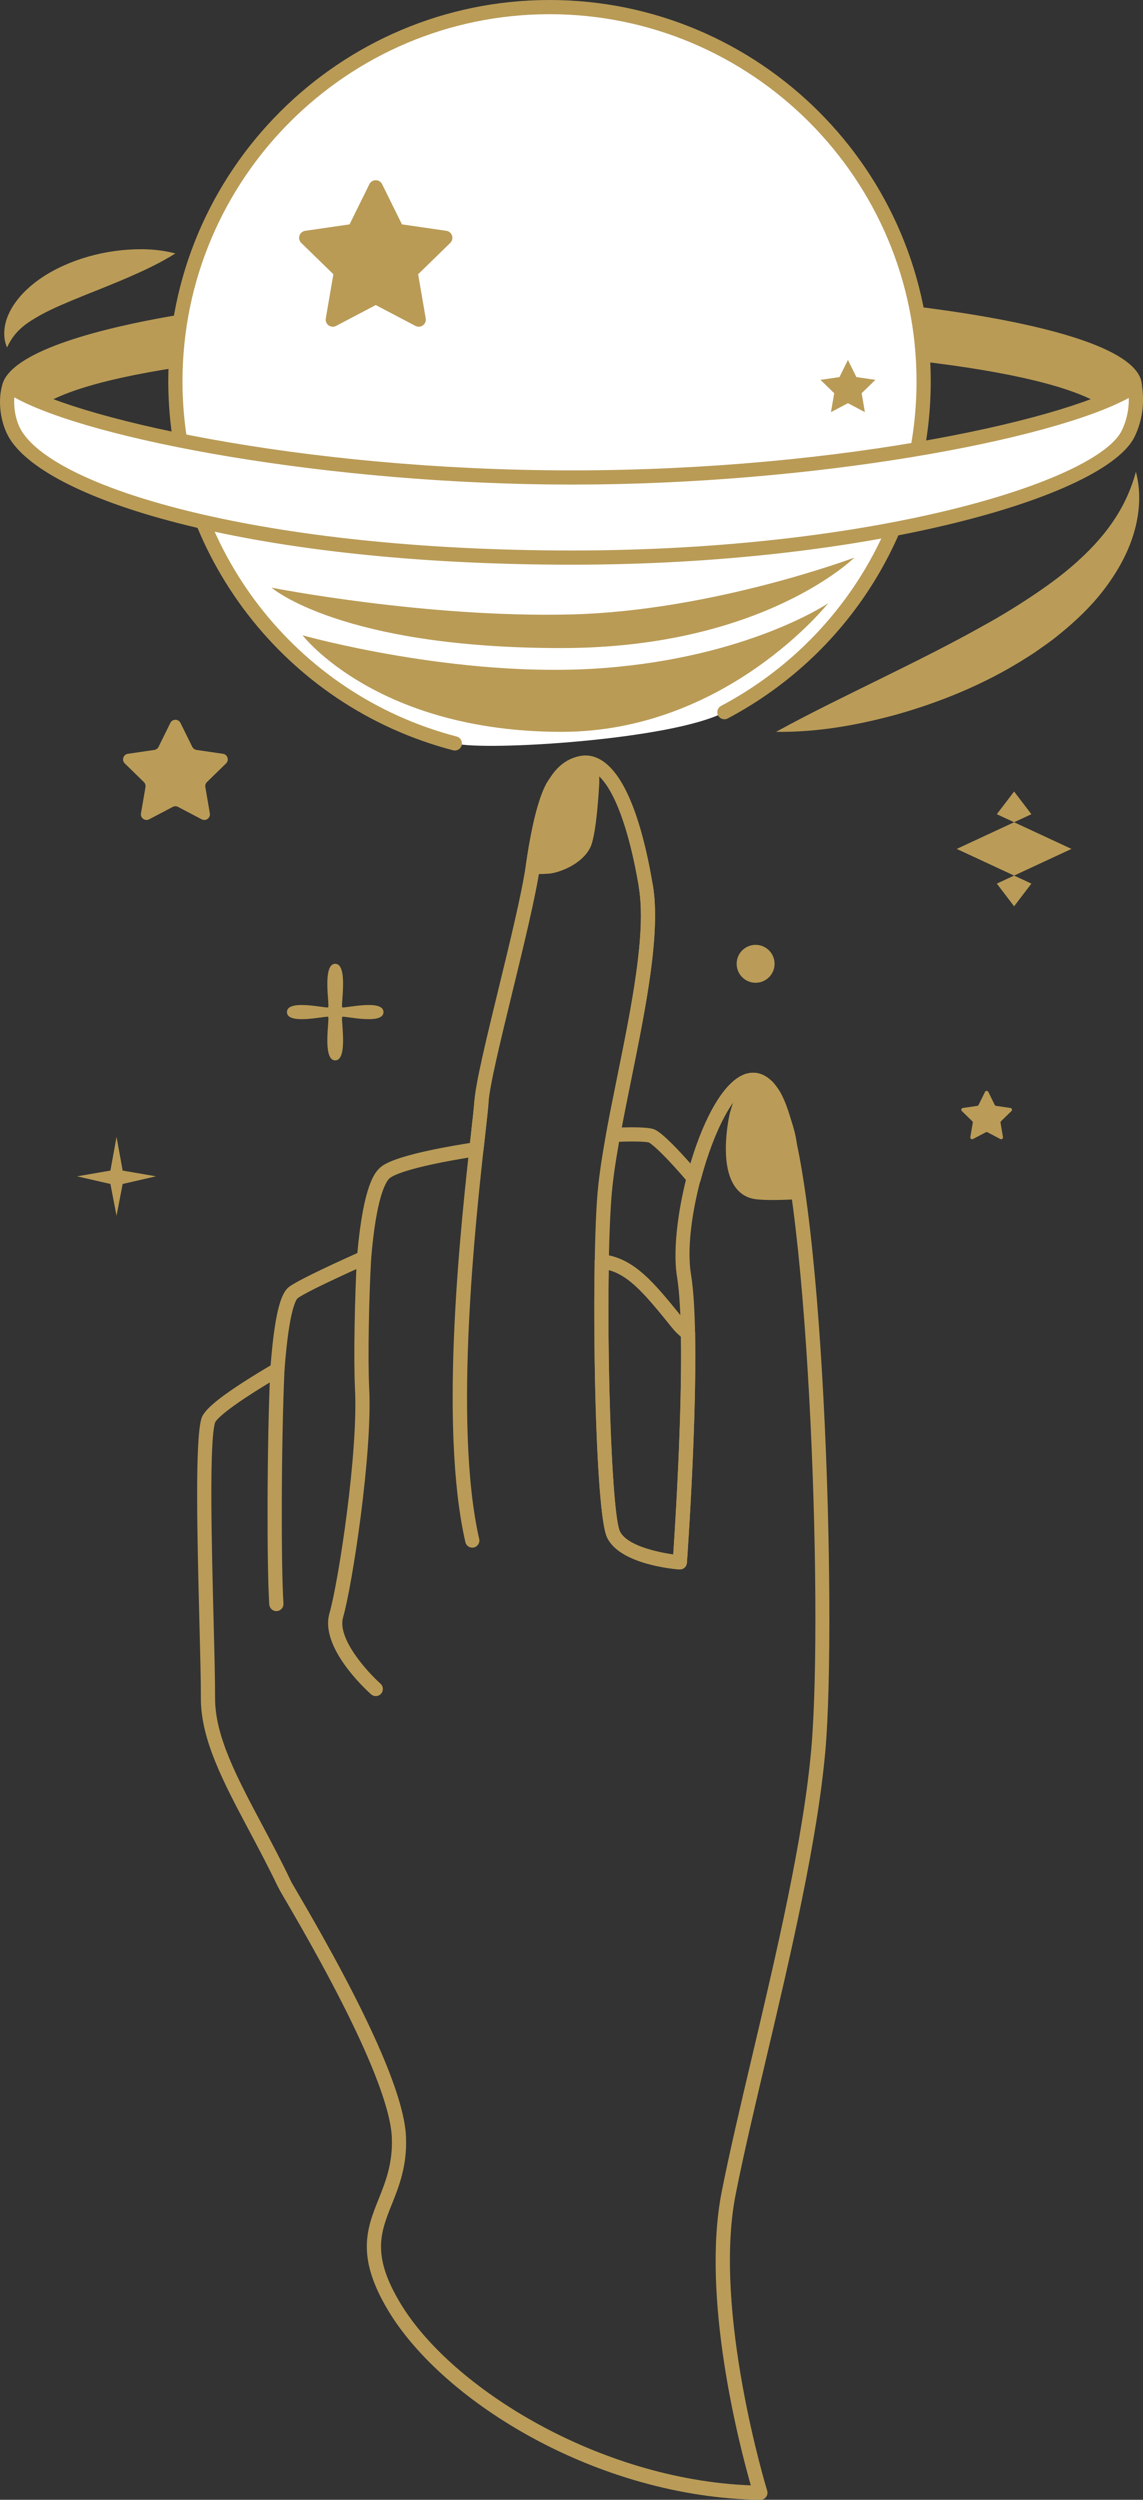 <svg xmlns="http://www.w3.org/2000/svg" xmlns:xlink="http://www.w3.org/1999/xlink" id="Warstwa_1" x="0px" y="0px" width="80px" height="174.93px" viewBox="0 0 80 174.93" xml:space="preserve"><rect x="0" y="0" width="80" height="174.93" fill="#333333" stroke="none"/><g>	<g>		<path fill="#BA9C58" d="M53.221,174.932c-0.003,0-0.005,0-0.008,0c-11.372-0.164-22.152-6.83-26.002-13.178   c-2.323-3.832-1.54-5.793-0.71-7.869c0.488-1.225,0.994-2.49,0.924-4.305c-0.076-1.92-1.442-6.385-7.523-16.746   c-0.206-0.352-0.345-0.588-0.422-0.762l-0.009,0.004c-0.654-1.375-1.345-2.672-2.012-3.93c-1.83-3.443-3.41-6.416-3.4-9.326   c0.004-1.178-0.046-3.137-0.104-5.404c-0.142-5.584-0.319-12.533,0.135-14.127c0.148-0.518,0.846-1.369,4.851-3.744   c0.333-4.256,0.854-5.18,1.322-5.516c0.517-0.369,2.071-1.139,4.75-2.345c0.428-4.8,1.25-5.634,1.523-5.91   c0.229-0.231,0.911-0.924,6.358-1.793l0.076-0.674c0.121-1.084,0.209-1.868,0.231-2.23c0.078-1.254,0.86-4.468,1.688-7.869   c0.791-3.248,1.609-6.604,1.909-8.612c0.585-3.899,1.271-7.17,3.763-7.686c0.572-0.119,1.126,0.005,1.65,0.363   c1.898,1.3,2.94,5.418,3.48,8.645c0.564,3.367-0.489,8.569-1.507,13.6c-0.238,1.174-0.465,2.293-0.669,3.379   c1.913-0.055,2.219,0.101,2.356,0.171c0.576,0.293,1.706,1.505,2.462,2.36c0.915-3.054,2.411-6.101,4.152-6.346   c0.554-0.079,1.374,0.091,2.122,1.346l0,0c3.067,5.148,3.96,36.846,3.169,45.989c-0.55,6.363-2.471,14.51-4.165,21.695   c-0.815,3.461-1.587,6.73-2.124,9.461c-1.611,8.184,2.169,20.592,2.207,20.717c0.047,0.152,0.019,0.318-0.077,0.445   C53.524,174.859,53.377,174.932,53.221,174.932z M20.382,131.682c0.045,0.084,0.178,0.309,0.376,0.646   c4.967,8.465,7.544,14.254,7.659,17.213c0.08,2.027-0.49,3.453-0.993,4.713c-0.799,1.998-1.43,3.578,0.637,6.984   c3.555,5.861,13.845,12.271,24.489,12.682c-0.779-2.73-3.498-13.121-2.038-20.541c0.542-2.748,1.314-6.025,2.132-9.496   c1.687-7.152,3.599-15.26,4.144-21.553c0.859-9.941-0.267-40.75-3.034-45.394l0,0c-0.375-0.629-0.758-0.926-1.128-0.869   c-1.123,0.157-2.629,2.896-3.582,6.511c-0.047,0.179-0.19,0.317-0.371,0.358s-0.369-0.022-0.488-0.163   c-1.545-1.825-2.499-2.687-2.762-2.819c-0.028-0.01-0.414-0.134-2.486-0.041c-0.161,0.01-0.297-0.056-0.396-0.17   c-0.1-0.113-0.142-0.268-0.115-0.416c0.234-1.284,0.502-2.606,0.785-4.007c1-4.941,2.035-10.052,1.502-13.238   c-0.708-4.229-1.823-7.141-3.062-7.988c-0.297-0.204-0.587-0.271-0.886-0.21c-1.686,0.35-2.369,2.78-2.98,6.86   c-0.308,2.051-1.131,5.431-1.927,8.699c-0.818,3.357-1.59,6.529-1.663,7.694c-0.023,0.388-0.112,1.182-0.236,2.281l-0.117,1.049   c-0.023,0.224-0.195,0.402-0.418,0.438c-5.204,0.805-6.06,1.446-6.179,1.567c-0.264,0.267-0.913,1.345-1.266,5.586   c-0.015,0.18-0.126,0.338-0.292,0.412c-3.415,1.535-4.52,2.135-4.844,2.367c-0.061,0.045-0.6,0.572-0.93,5.041   c-0.013,0.16-0.104,0.309-0.244,0.391c-4.175,2.459-4.583,3.176-4.622,3.293c-0.413,1.447-0.23,8.602-0.098,13.826   c0.059,2.277,0.108,4.242,0.104,5.434c-0.009,2.662,1.518,5.533,3.284,8.857c0.673,1.266,1.368,2.574,2.032,3.971   C20.374,131.66,20.378,131.67,20.382,131.682z M47.582,109.826c-0.013,0-0.024,0-0.037-0.002   c-0.428-0.031-4.195-0.369-5.064-2.258l0,0c-0.711-1.545-0.983-12.461-0.858-19.297c0.002-0.141,0.063-0.273,0.169-0.367   c0.105-0.092,0.247-0.137,0.385-0.119c2.214,0.255,3.582,1.953,5.654,4.519c0.176,0.219,0.383,0.416,0.615,0.586   c0.125,0.092,0.202,0.236,0.204,0.393c0.125,6.355-0.564,15.986-0.571,16.084c-0.01,0.131-0.071,0.254-0.171,0.34   C47.816,109.783,47.701,109.826,47.582,109.826z M43.384,107.15c0.454,0.988,2.56,1.467,3.737,1.627   c0.139-2.049,0.627-9.781,0.539-15.24c-0.224-0.184-0.427-0.387-0.604-0.609c-1.917-2.377-3.008-3.66-4.449-4.053   C42.489,96.791,42.877,106.049,43.384,107.15L43.384,107.15z"></path>		<path fill="#BA9C58" d="M19.342,112.742c-0.26,0-0.479-0.203-0.496-0.465c-0.171-2.57-0.167-11.178,0.072-16.459   c0.013-0.273,0.263-0.49,0.52-0.475c0.273,0.014,0.486,0.244,0.474,0.52c-0.237,5.254-0.242,13.803-0.072,16.348   c0.018,0.273-0.189,0.512-0.463,0.529C19.365,112.74,19.353,112.742,19.342,112.742z"></path>		<path fill="#BA9C58" d="M26.3,118.688c-0.117,0-0.235-0.041-0.33-0.125c-0.37-0.33-3.596-3.291-2.912-5.664   c0.62-2.15,2.018-11.199,1.789-15.68c-0.107-2.145-0.014-6.584,0.138-9.23c0.016-0.273,0.252-0.479,0.525-0.468   c0.274,0.016,0.484,0.251,0.468,0.524c-0.15,2.621-0.244,7.012-0.137,9.123c0.232,4.574-1.194,13.811-1.827,16.006   c-0.435,1.506,1.743,3.865,2.618,4.646c0.204,0.184,0.223,0.496,0.04,0.701C26.574,118.633,26.437,118.688,26.3,118.688z"></path>		<path fill="#BA9C58" d="M48.152,93.789c-0.102,0-0.205-0.031-0.293-0.096c-0.301-0.219-0.571-0.477-0.804-0.766   c-1.99-2.467-3.191-3.955-4.994-4.16c-0.272-0.031-0.469-0.279-0.437-0.553c0.03-0.272,0.271-0.471,0.551-0.436   c2.207,0.252,3.579,1.952,5.654,4.524c0.178,0.223,0.385,0.418,0.615,0.586c0.222,0.162,0.271,0.473,0.109,0.695   C48.457,93.717,48.306,93.789,48.152,93.789z"></path>		<path fill="#BA9C58" d="M33.056,108.301c-0.228,0-0.432-0.156-0.484-0.387c-1.887-8.236-0.287-22.507,0.396-28.602   c0.121-1.087,0.21-1.872,0.232-2.235c0.018-0.274,0.256-0.478,0.527-0.466c0.274,0.017,0.482,0.253,0.465,0.526   c-0.024,0.389-0.112,1.185-0.236,2.286c-0.619,5.523-2.264,20.196-0.416,28.268c0.062,0.268-0.105,0.535-0.373,0.596   C33.13,108.295,33.093,108.301,33.056,108.301z"></path>		<path fill="#BA9C58" d="M47.582,109.826c-0.013,0-0.024,0-0.037-0.002c-0.428-0.031-4.195-0.369-5.064-2.258   c-0.859-1.869-1.105-18.072-0.681-23.794c0.175-2.354,0.774-5.315,1.409-8.45c1-4.943,2.035-10.054,1.502-13.24   c-0.045-0.271,0.138-0.527,0.408-0.572c0.271-0.049,0.527,0.138,0.572,0.408c0.564,3.367-0.489,8.57-1.508,13.602   c-0.629,3.104-1.222,6.035-1.392,8.327c-0.474,6.378-0.08,21.841,0.592,23.304c0.454,0.984,2.56,1.467,3.737,1.627   c0.182-2.693,0.966-15.168,0.261-19.469c-0.635-3.869,1.739-13.041,4.734-14.133c0.536-0.196,1.571-0.293,2.492,1.252   c0.14,0.236,0.063,0.541-0.174,0.682c-0.235,0.141-0.54,0.063-0.682-0.173c-0.637-1.068-1.133-0.888-1.296-0.827   c-2.144,0.783-4.745,9.069-4.094,13.04c0.808,4.924-0.24,19.594-0.285,20.217c-0.01,0.131-0.071,0.254-0.171,0.34   C47.816,109.783,47.701,109.826,47.582,109.826z"></path>		<g>			<path fill="#BA9C58" d="M52.886,83.414c-2.133-0.359-1.579-4.228-1.319-5.413l0.718-2.357c0,0,1.122-0.041,1.509,0.499    c0.388,0.539,1.314,2.535,1.475,3.895c0.16,1.358,0.22,3.4,0.22,3.4S53.65,83.542,52.886,83.414z"></path>			<path fill="#BA9C58" d="M54.072,83.974c-0.468,0-0.947-0.017-1.269-0.07l0,0c-0.582-0.098-1.048-0.401-1.386-0.901    c-1.049-1.555-0.465-4.528-0.337-5.108l0.728-2.396c0.063-0.203,0.246-0.344,0.457-0.352c0.142-0.01,1.403-0.031,1.932,0.705    c0.442,0.616,1.397,2.704,1.564,4.126c0.16,1.365,0.22,3.359,0.223,3.444c0.008,0.269-0.2,0.495-0.469,0.511    C55.469,83.936,54.784,83.974,54.072,83.974z M52.648,76.157l-0.605,1.989c-0.224,1.02-0.483,3.288,0.2,4.3    c0.184,0.272,0.415,0.425,0.726,0.477l0,0c0.444,0.074,1.368,0.062,2.004,0.039c-0.028-0.684-0.091-1.944-0.199-2.866    c-0.148-1.271-1.046-3.191-1.385-3.663C53.283,76.284,52.955,76.193,52.648,76.157z"></path>		</g>		<g>			<path fill="#BA9C58" d="M41.445,54.79c0,0-0.167,3.286-0.542,4.212c-0.374,0.926-1.65,1.485-2.351,1.618    c-0.311,0.059-1.263,0.05-1.263,0.05s0.626-4.73,1.573-5.88s2.057-1.042,2.582-0.946V54.79z"></path>			<path fill="#BA9C58" d="M37.466,61.167c-0.083,0-0.146-0.001-0.181-0.001c-0.143-0.001-0.277-0.063-0.371-0.171    c-0.093-0.107-0.136-0.25-0.116-0.392c0.065-0.498,0.673-4.907,1.682-6.131c0.55-0.667,1.526-1.402,3.056-1.119    c0.235,0.044,0.407,0.25,0.407,0.489v0.945c0,0.009,0,0.018,0,0.026c-0.019,0.345-0.185,3.398-0.578,4.373    c-0.452,1.116-1.874,1.76-2.72,1.92C38.375,61.16,37.784,61.167,37.466,61.167z M40.879,54.288c-0.643,0-1.18,0.271-1.632,0.818    c-0.563,0.682-1.108,3.261-1.383,5.062c0.255-0.005,0.493-0.017,0.594-0.036c0.635-0.121,1.703-0.622,1.984-1.315    c0.279-0.693,0.458-3.139,0.506-4.039v-0.489C40.925,54.288,40.903,54.288,40.879,54.288z M41.446,54.789h0.005H41.446z"></path>		</g>	</g>	<g>		<path fill="#B99B56" d="M79.427,27.012c-0.557,0.34-0.992,0.606-1.939,1.007c-4.149-2.813-18.868-4.415-37.447-4.415   c-18.579,0-33.296,1.603-37.445,4.415c-0.78-0.354-1.434-0.694-1.94-1.007c0.972-3.399,17.633-6.404,39.386-6.404   C61.793,20.608,79.427,23.476,79.427,27.012z"></path>		<path fill="#B99B56" d="M2.594,28.516c-0.069,0-0.139-0.015-0.205-0.044c-0.782-0.354-1.453-0.703-1.995-1.036   c-0.189-0.117-0.279-0.347-0.218-0.561c1.102-3.856,18.24-6.764,39.864-6.764c19.334,0,39.883,2.418,39.883,6.9   c0,0.174-0.091,0.334-0.238,0.425l-0.259-0.425l0.24,0.437c-0.545,0.332-1.016,0.618-1.986,1.027   c-0.155,0.065-0.332,0.049-0.472-0.046c-3.94-2.67-18.183-4.329-37.168-4.329c-18.984,0-33.227,1.659-37.167,4.329   C2.79,28.487,2.693,28.516,2.594,28.516z M40.041,23.107c19.117,0,33.062,1.622,37.494,4.351c0.599-0.264,0.969-0.469,1.343-0.693   c-0.427-1.036-3.49-2.557-11.065-3.789c-7.414-1.205-17.276-1.869-27.771-1.869c-21.387,0-36.849,2.89-38.746,5.706   c0.369,0.208,0.791,0.423,1.26,0.641C6.995,24.728,20.935,23.107,40.041,23.107z M79.427,27.012h0.005H79.427z"></path>	</g>	<g>		<path fill="#FFFFFF" d="M31.836,52.022c-11.254-2.934-19.561-13.167-19.561-25.34C12.276,12.221,24,0.498,38.461,0.498   c14.462,0,26.185,11.724,26.185,26.185c0,10.04-5.65,18.761-13.945,23.154C47.049,51.771,33.953,52.574,31.836,52.022z"></path>		<path fill="#B99B56" d="M31.837,52.519c-0.042,0-0.085-0.005-0.126-0.016c-11.736-3.06-19.933-13.678-19.933-25.821   C11.779,11.969,23.749,0,38.461,0c14.713,0,26.683,11.969,26.683,26.682c0,9.911-5.445,18.951-14.211,23.594   c-0.242,0.13-0.543,0.036-0.672-0.207c-0.129-0.242-0.036-0.543,0.207-0.672c8.438-4.47,13.681-13.174,13.681-22.715   c0-14.164-11.523-25.688-25.688-25.688c-14.164,0-25.688,11.523-25.688,25.688c0,11.691,7.891,21.913,19.188,24.858   c0.266,0.069,0.425,0.341,0.355,0.606C32.26,52.372,32.058,52.519,31.837,52.519z"></path>	</g>	<path fill="#B99B56" d="M19.009,41.124c0,0,4.844,4.23,20.296,4.226c14.119-0.005,20.492-6.33,20.492-6.33  s-9.898,3.719-19.756,3.975C29.817,43.257,19.009,41.124,19.009,41.124z"></path>	<path fill="#B99B56" d="M21.176,44.457c0,0,5.187,6.756,18.129,6.756c11.543-0.001,18.662-9.001,18.662-9.001  s-5.563,3.774-15.759,4.539C32.01,47.516,21.176,44.457,21.176,44.457z"></path>	<g>		<path fill="#FFFFFF" d="M78.98,30.308c-1.721,3.665-17.188,8.711-38.94,8.711c-21.753,0-36.327-4.377-38.939-8.583   c-0.56-0.9-0.785-2.349-0.446-3.424c4.15,2.814,20.807,6.401,39.386,6.401c18.579,0,35.236-3.587,39.386-6.401   C79.586,28.019,79.523,29.153,78.98,30.308z"></path>		<path fill="#B99B56" d="M40.041,39.517c-22.245,0-36.64-4.437-39.362-8.818c-0.656-1.057-0.866-2.67-0.498-3.836   c0.048-0.15,0.163-0.269,0.312-0.32c0.147-0.052,0.312-0.03,0.442,0.058c3.806,2.582,19.922,6.315,39.106,6.315   c19.184,0,35.3-3.733,39.107-6.315c0.142-0.095,0.321-0.111,0.478-0.044s0.267,0.21,0.293,0.378   c0.199,1.265,0.036,2.471-0.487,3.585l0,0C77.433,34.776,60.766,39.517,40.041,39.517z M1.005,27.808   c-0.067,0.803,0.122,1.729,0.518,2.365c2.514,4.048,16.868,8.349,38.518,8.349c21.397,0,36.838-4.907,38.489-8.425l0,0   c0.333-0.708,0.492-1.462,0.475-2.25c-5.419,2.95-22.039,6.063-38.963,6.063C23.04,33.911,6.347,30.771,1.005,27.808z"></path>	</g>	<path fill="#BA9C58" d="M12.63,50.587l0.827,1.675c0.058,0.117,0.169,0.197,0.298,0.217l1.848,0.269  c0.324,0.047,0.454,0.445,0.22,0.674l-1.338,1.304c-0.093,0.09-0.136,0.222-0.113,0.35l0.315,1.841  c0.056,0.322-0.283,0.569-0.574,0.416l-1.652-0.868c-0.115-0.061-0.253-0.061-0.368,0l-1.653,0.868  c-0.289,0.153-0.628-0.094-0.573-0.416l0.316-1.841c0.021-0.128-0.021-0.26-0.114-0.35l-1.337-1.304  c-0.234-0.229-0.105-0.627,0.219-0.674l1.848-0.269c0.129-0.02,0.241-0.1,0.298-0.217l0.826-1.675  C12.067,50.293,12.486,50.293,12.63,50.587z"></path>	<polygon fill="#B99B56" points="59.347,25.186 59.94,26.388 61.268,26.581 60.308,27.517 60.534,28.839 59.347,28.214   58.16,28.839 58.387,27.517 57.427,26.581 58.754,26.388  "></polygon>	<path fill="#BA9C58" d="M69.172,76.407l0.449,0.909c0.019,0.038,0.055,0.064,0.096,0.07l1.005,0.146  c0.104,0.015,0.146,0.144,0.07,0.218l-0.727,0.708c-0.03,0.029-0.044,0.072-0.036,0.113l0.171,1.001  c0.018,0.104-0.091,0.184-0.186,0.135l-0.898-0.473c-0.037-0.02-0.081-0.02-0.118,0L68.1,79.708  c-0.095,0.049-0.203-0.031-0.186-0.135l0.171-1.001c0.008-0.041-0.007-0.084-0.036-0.113l-0.727-0.708  c-0.076-0.074-0.035-0.203,0.07-0.218l1.005-0.146c0.041-0.006,0.077-0.032,0.096-0.07l0.449-0.909  C68.989,76.312,69.125,76.312,69.172,76.407z"></path>	<g>		<polygon fill="#B99B56" points="26.3,13.108 27.805,16.155 31.168,16.644 28.734,19.016 29.309,22.366 26.3,20.785 23.292,22.366    23.867,19.016 21.433,16.644 24.796,16.155   "></polygon>		<path fill="#B99B56" d="M23.292,22.863c-0.103,0-0.206-0.031-0.292-0.095c-0.153-0.111-0.23-0.3-0.198-0.486l0.531-3.092   L21.085,17c-0.135-0.132-0.184-0.329-0.125-0.51c0.059-0.18,0.214-0.311,0.401-0.338l3.104-0.451l1.389-2.813   c0.084-0.17,0.257-0.277,0.446-0.277l0,0c0.189,0,0.362,0.107,0.445,0.277l1.389,2.813l3.104,0.451   c0.188,0.027,0.343,0.158,0.402,0.338c0.058,0.181,0.009,0.378-0.127,0.51l-2.247,2.19l0.531,3.092   c0.032,0.187-0.045,0.375-0.198,0.486c-0.152,0.111-0.355,0.126-0.523,0.038l-2.776-1.459l-2.777,1.459   C23.452,22.844,23.372,22.863,23.292,22.863z M22.502,16.992l1.712,1.669c0.117,0.114,0.171,0.278,0.143,0.439l-0.404,2.356   l2.117-1.112c0.145-0.076,0.316-0.076,0.463,0l2.115,1.112L28.245,19.1c-0.027-0.161,0.025-0.325,0.143-0.439l1.712-1.669   l-2.365-0.345c-0.162-0.023-0.303-0.125-0.375-0.271l-1.058-2.144l-1.059,2.144c-0.072,0.146-0.213,0.248-0.374,0.271   L22.502,16.992z"></path>	</g>	<path fill="#BA9C58" d="M0.496,24.314C0.22,23.713,0.247,22.96,0.48,22.292c0.235-0.673,0.651-1.259,1.117-1.755  c0.949-0.991,2.103-1.651,3.275-2.133c1.179-0.476,2.403-0.767,3.642-0.896c1.238-0.119,2.497-0.106,3.762,0.229  c-1.104,0.689-2.193,1.191-3.276,1.665c-1.082,0.466-2.15,0.889-3.195,1.307c-1.039,0.424-2.059,0.837-2.984,1.346  C1.899,22.577,1.033,23.112,0.496,24.314z"></path>	<path fill="#BA9C58" d="M79.503,33.016c0.372,1.377,0.276,2.913-0.159,4.344c-0.437,1.438-1.201,2.764-2.109,3.941  c-0.908,1.186-1.988,2.197-3.12,3.111c-0.561,0.47-1.163,0.868-1.753,1.286c-0.605,0.392-1.218,0.771-1.84,1.124  c-2.496,1.409-5.147,2.444-7.856,3.203c-2.715,0.734-5.499,1.228-8.349,1.187c2.487-1.365,4.95-2.547,7.381-3.748  c2.427-1.196,4.822-2.385,7.117-3.675c1.155-0.634,2.271-1.315,3.349-2.032c1.077-0.716,2.124-1.47,3.073-2.314  C77.139,37.763,78.758,35.781,79.503,33.016z"></path>	<path fill="#BA9C58" d="M20.083,70.824c0-0.934,2.755-0.247,2.883-0.331c0.127-0.085-0.438-3.048,0.496-3.048  c0.933,0,0.369,2.963,0.496,3.048c0.127,0.084,2.883-0.603,2.883,0.331c0,0.933-2.756,0.246-2.883,0.331s0.437,3.048-0.496,3.048  c-0.934,0-0.369-2.963-0.496-3.048C22.837,71.07,20.083,71.756,20.083,70.824z"></path>	<polygon fill="#BA9C58" points="74.994,59.405 69.768,61.833 70.978,63.421 72.188,61.833 66.962,59.405 72.188,56.976   70.978,55.389 69.768,56.976  "></polygon>	<polygon fill="#BA9C58" points="10.917,82.316 8.585,82.851 8.157,85.077 7.728,82.851 5.397,82.316 7.728,81.915 8.157,79.555   8.585,81.915  "></polygon>	<circle fill="#BA9C58" cx="52.886" cy="67.445" r="1.327"></circle></g></svg>